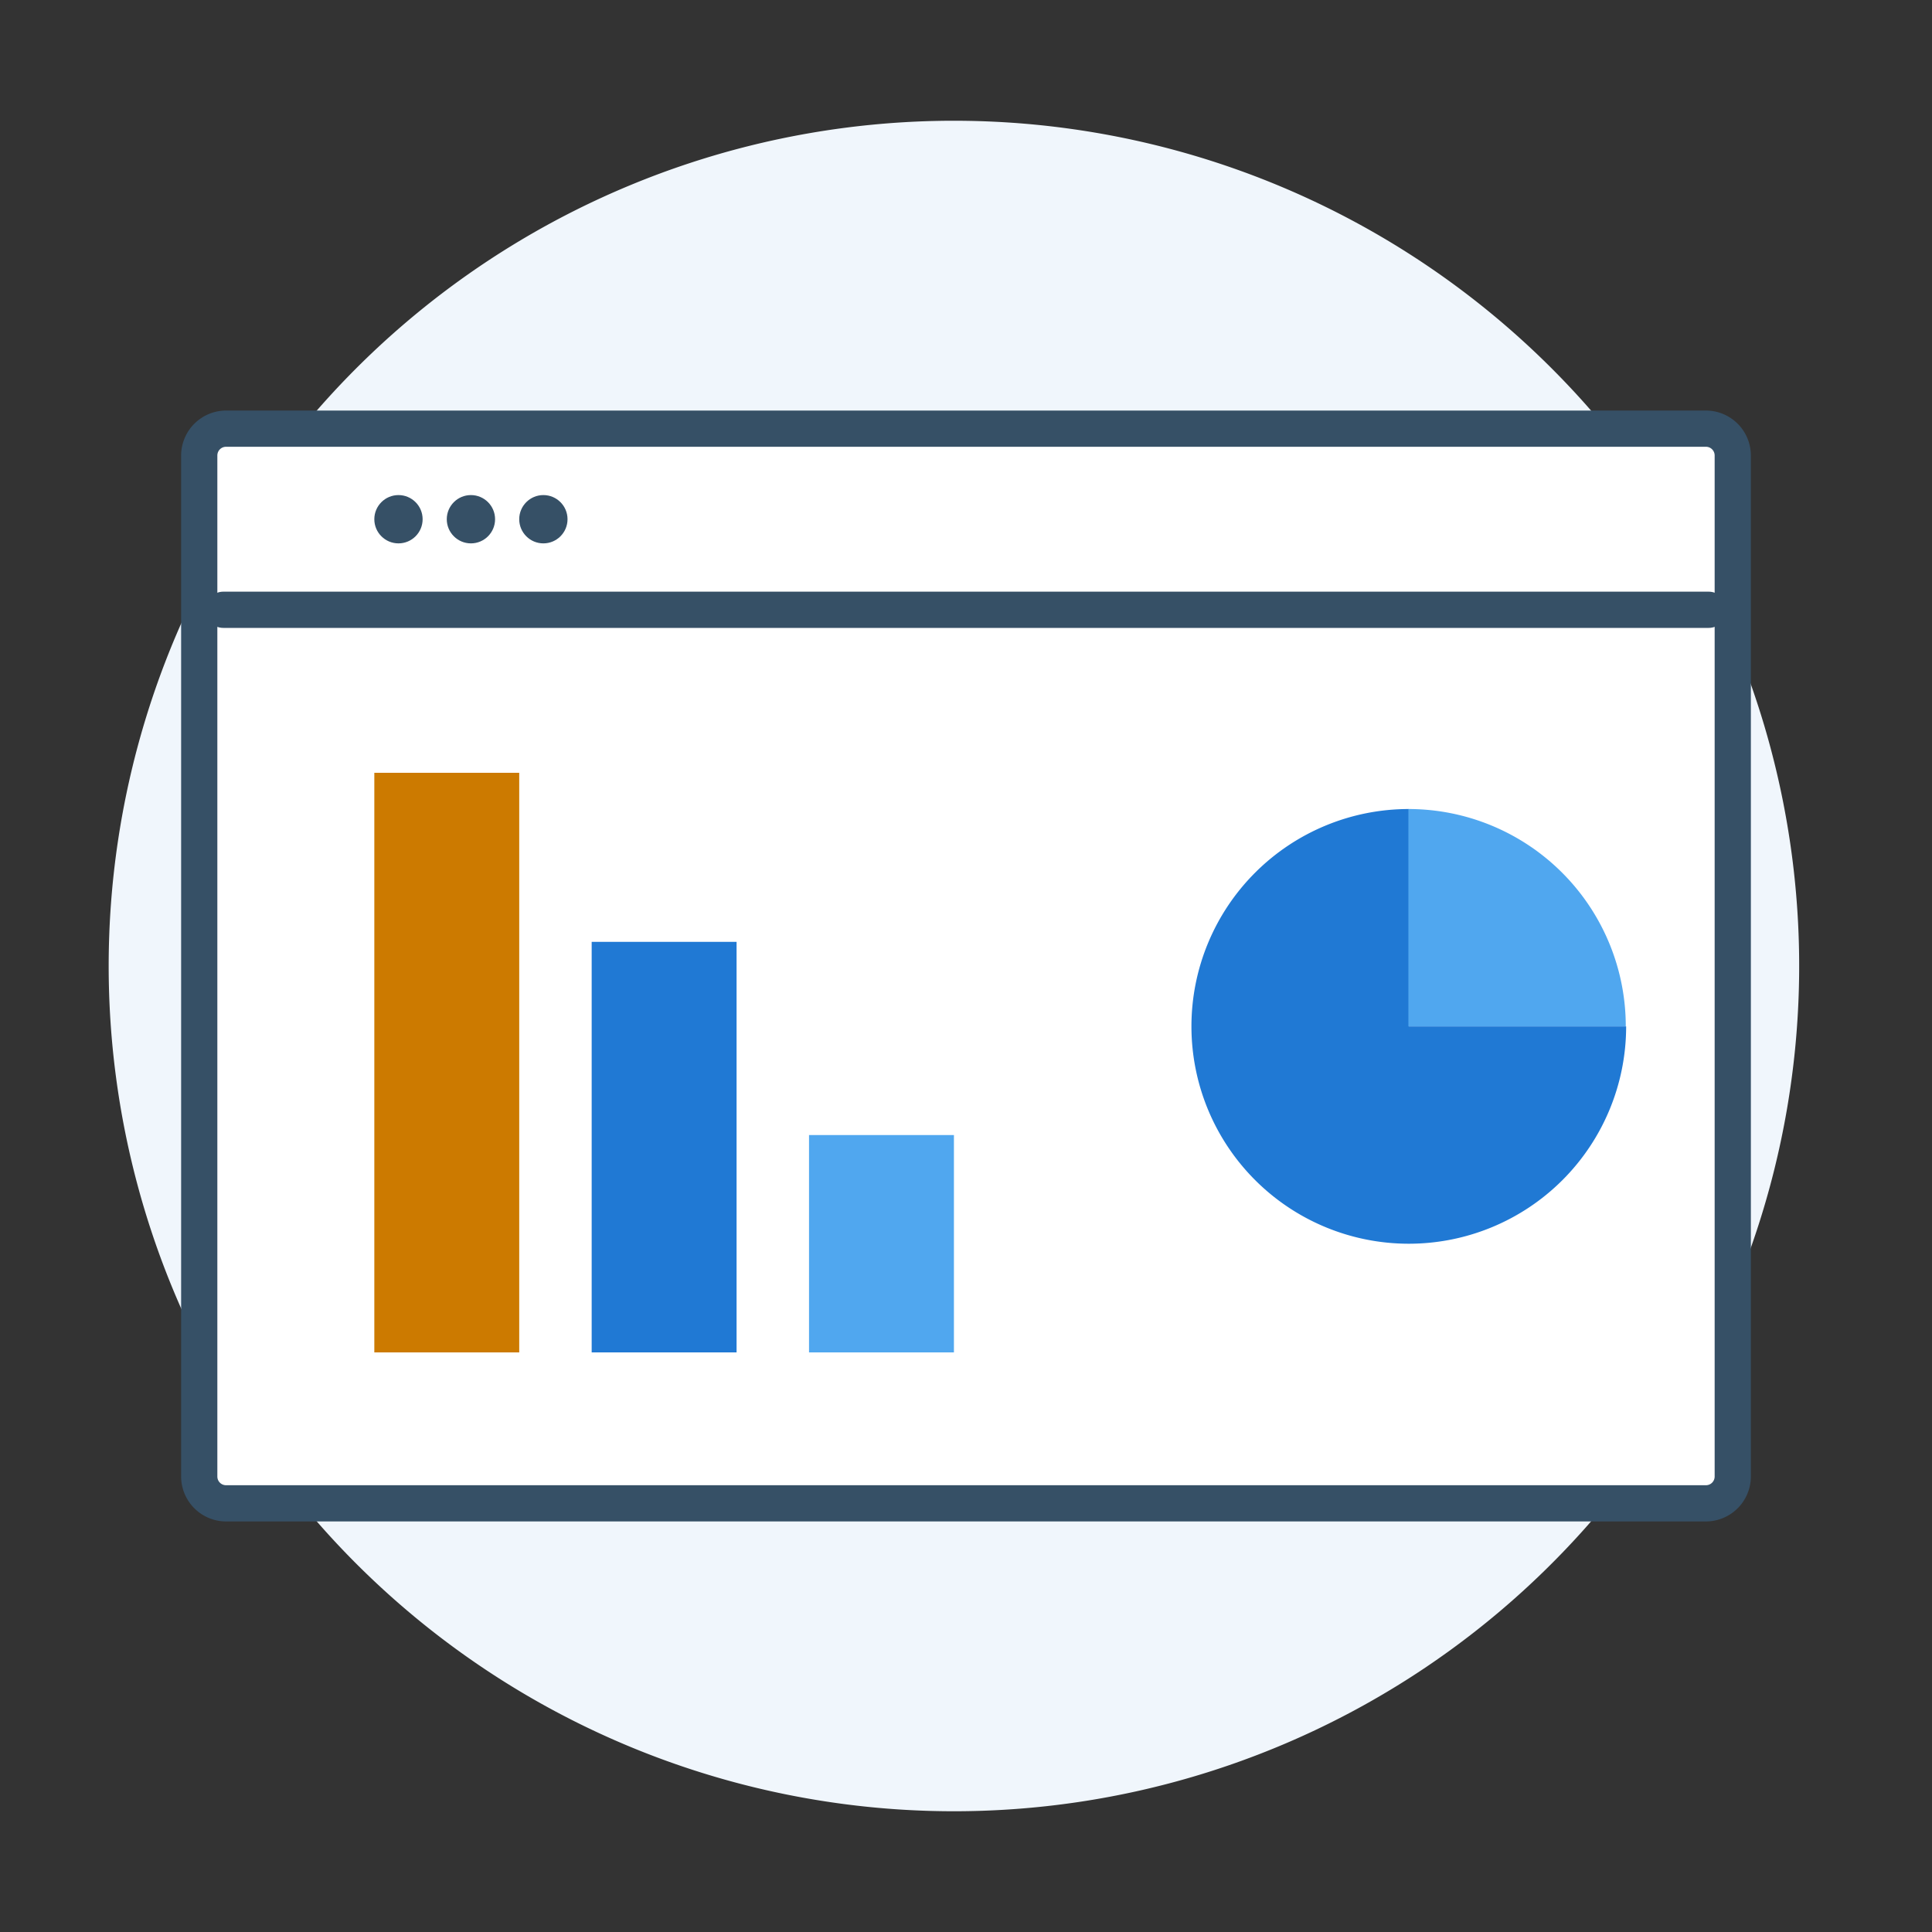 <svg xmlns="http://www.w3.org/2000/svg" viewBox="0 0 160 160"><rect x="0" y="0" width="160" height="160" fill="#333333" stroke="none"/><defs><style>.cls-1{fill:none;}.cls-2{fill:#f0f6fc;}.cls-3{fill:#fff;}.cls-4{fill:#365066;}.cls-5{fill:#CC7A00;}.cls-6{fill:#2079d4;}.cls-7{fill:#50a7ef;}</style></defs><g id="questionario_risultati"><rect class="cls-1" width="160" height="160"/><path class="cls-2" d="M79,150A70,70,0,1,0,9,80,70,70,0,0,0,79,150Z"/><rect class="cls-3" x="16.5" y="35.5" width="127" height="89" rx="2.22"/><path class="cls-4" d="M141.28,37a.72.72,0,0,1,.72.72v84.56a.72.72,0,0,1-.72.72H18.72a.72.72,0,0,1-.72-.72V37.72a.72.72,0,0,1,.72-.72H141.28m0-3H18.72A3.73,3.73,0,0,0,15,37.72v84.56A3.73,3.73,0,0,0,18.72,126H141.28a3.73,3.73,0,0,0,3.72-3.72V37.72A3.73,3.73,0,0,0,141.28,34Z"/><path class="cls-4" d="M141.5,52H18.5a1.5,1.5,0,0,1,0-3h123a1.5,1.5,0,0,1,0,3Z"/><rect class="cls-5" x="31" y="64" width="12" height="48"/><rect class="cls-6" x="49" y="78" width="12" height="34"/><rect class="cls-7" x="67" y="94" width="12" height="18"/><circle class="cls-4" cx="33" cy="43" r="2"/><circle class="cls-4" cx="39" cy="43" r="2"/><circle class="cls-4" cx="45" cy="43" r="2"/><path class="cls-6" d="M116.67,67a18,18,0,1,0,18,18h-18Z"/><path class="cls-7" d="M134.64,85a18,18,0,0,0-18-18V85Z"/></g></svg>